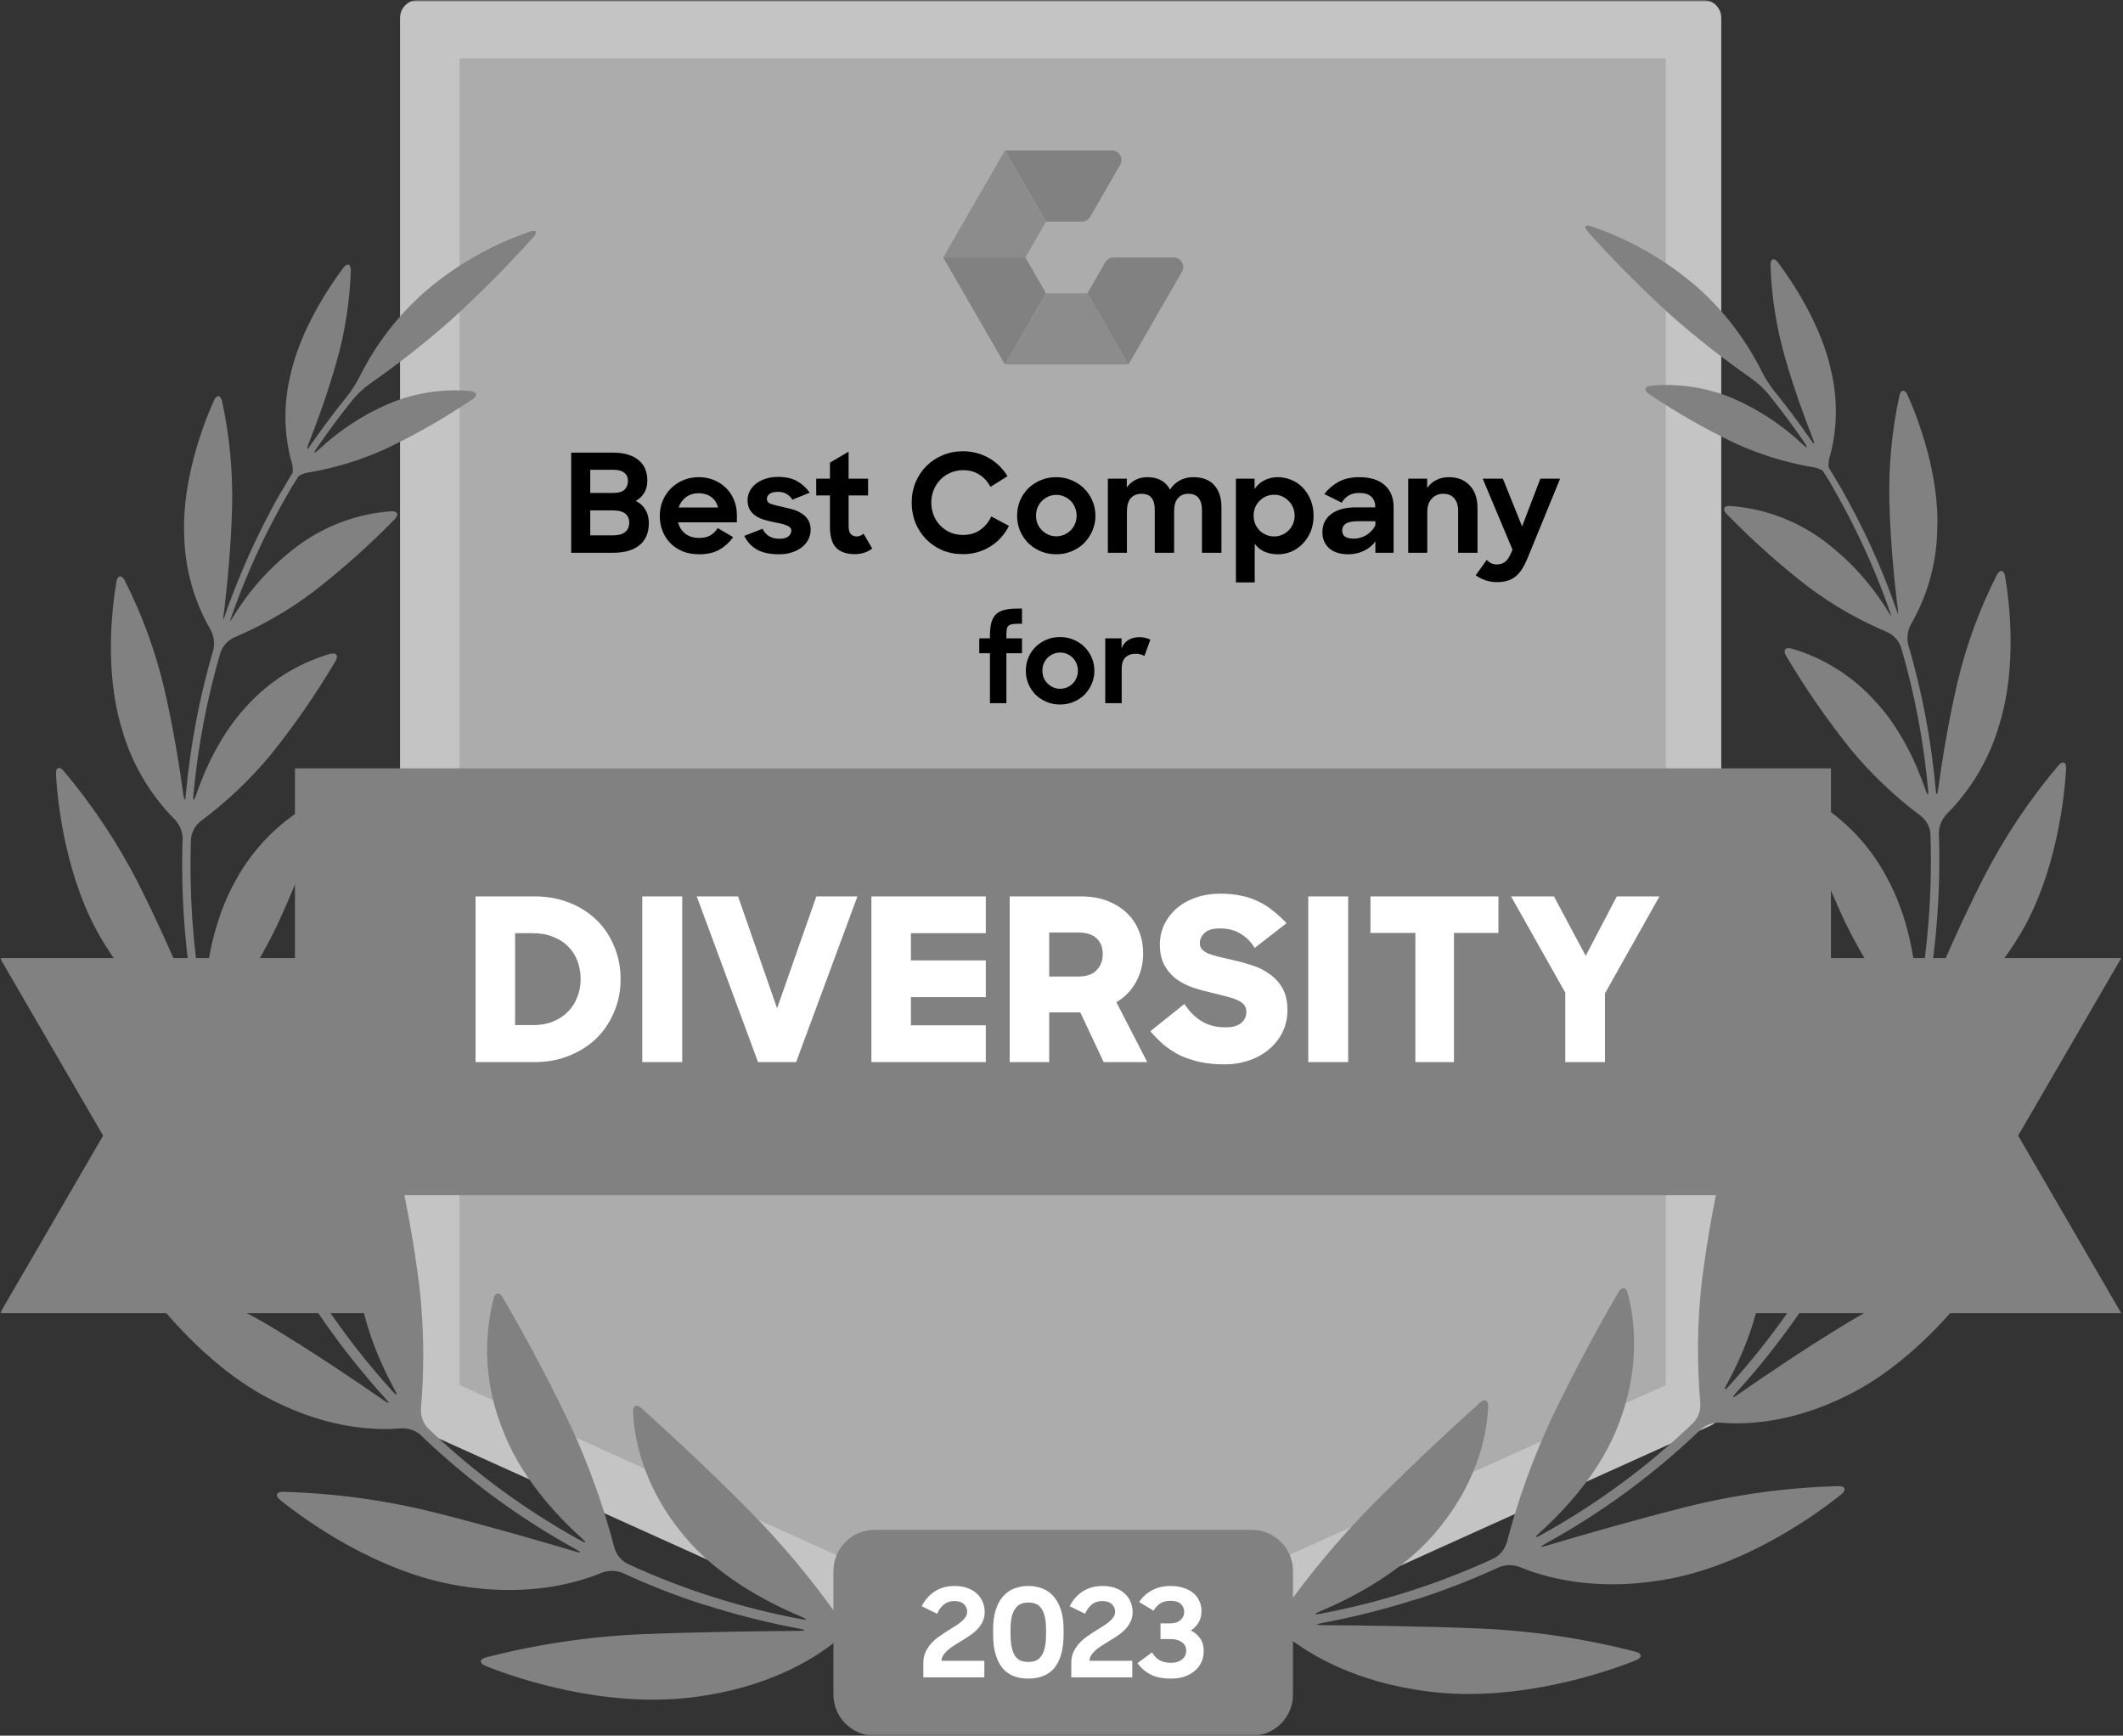 <svg xmlns="http://www.w3.org/2000/svg" width="619" height="506" viewBox="0 0 619 506" fill="none"><rect x="0" y="0" width="619" height="506" fill="#333333" stroke="none"/><g clip-path="url(#clip0_4292_418)"><mask id="mask0_4292_418" style="mask-type:luminance" maskUnits="userSpaceOnUse" x="0" y="0" width="619" height="506"><path d="M0 0H619V506H0V0Z" fill="white"></path></mask><g mask="url(#mask0_4292_418)"><mask id="mask1_4292_418" style="mask-type:luminance" maskUnits="userSpaceOnUse" x="0" y="0" width="619" height="501"><path d="M0 0H619V501H0V0Z" fill="white"></path></mask><g mask="url(#mask1_4292_418)"><path d="M496.623 410.946L309.237 495.487L121.866 410.946V5.194H496.623V410.946Z" fill="#C4C4C4"></path><path fill-rule="evenodd" clip-rule="evenodd" d="M307.105 500.214C307.776 500.512 308.501 500.671 309.236 500.681C309.976 500.673 310.706 500.514 311.382 500.214L498.753 415.612C499.663 415.213 500.44 414.562 500.992 413.735C501.543 412.908 501.845 411.94 501.863 410.946V5.194C501.863 3.816 501.316 2.495 500.342 1.521C499.368 0.547 498.046 2.46456e-05 496.669 2.46456e-05H121.866C121.182 -0.002 120.504 0.131 119.871 0.39C119.238 0.65 118.662 1.032 118.177 1.515C117.692 1.997 117.306 2.57 117.043 3.201C116.779 3.833 116.642 4.51 116.64 5.194V411.008C116.657 412.002 116.96 412.97 117.511 413.797C118.063 414.624 118.84 415.276 119.751 415.674L307.105 500.214ZM309.235 489.795L127.044 407.602V10.389H491.443V407.602L309.235 489.795Z" fill="#C4C4C4"></path><path d="M134 403.794V17H485.708V403.794L309.846 483.124L134 403.794Z" fill="#ACACAC"></path><path d="M244.292 471.225C236.652 460.451 228.176 450.296 218.942 440.852C205.256 427.058 192.239 415.192 186.998 410.464C185.645 409.251 184.525 409.733 184.588 411.537C184.821 417.758 186.656 432.19 199.098 447.306C208.631 459.126 223.172 466.949 233.794 471.381C235.458 472.081 235.349 472.345 233.607 472.019C216.096 468.764 199.059 463.335 182.892 455.86C181.093 454.882 179.751 453.233 179.16 451.272C175.964 439.045 171.686 427.126 166.376 415.658C158.46 398.924 150.031 384.165 146.547 378.178C145.63 376.623 144.401 376.732 143.935 378.489C140.724 391.06 141.59 404.326 146.407 416.374C151.477 430.122 161.835 441.428 169.735 448.535C171.088 449.733 170.917 449.997 169.331 449.126C153.083 440.186 138.082 429.148 124.712 416.296C124.031 415.547 123.505 414.671 123.163 413.719C122.822 412.766 122.672 411.755 122.722 410.744C123.759 398.929 123.618 387.041 122.302 375.254C120.646 361.961 118.237 348.772 115.086 335.752C114.666 333.995 113.531 333.761 112.504 335.301C106.25 345.835 103.353 358.024 104.199 370.246C104.837 383.777 110.42 396.591 115.086 405.192C115.972 406.747 115.708 406.98 114.495 405.643C102.04 391.911 91.35 376.677 82.675 360.293C82.258 359.368 82.029 358.368 82.002 357.354C81.976 356.339 82.152 355.329 82.52 354.383C87.195 343.6 90.729 332.357 93.064 320.838C95.495 307.776 97.136 294.579 97.979 281.32C98.087 279.516 96.999 278.925 95.63 280.091C86.526 288.149 80.111 298.804 77.248 310.62C73.78 323.761 75.133 337.696 76.968 347.26C77.31 349.033 76.968 349.142 76.268 347.494C69.927 333.501 64.989 318.915 61.525 303.948C61.36 302.95 61.398 301.929 61.636 300.946C61.873 299.963 62.306 299.037 62.909 298.225C69.77 289.629 75.664 280.304 80.483 270.418C85.815 259.002 90.412 247.257 94.246 235.255C94.79 233.529 93.873 232.689 92.256 233.498C82.124 238.812 73.827 247.055 68.446 257.152C62.209 268.427 60.125 281.615 59.534 290.822C59.41 292.626 59.099 292.657 58.788 290.822C56.189 275.544 55.147 260.043 55.678 244.555C55.782 243.551 56.085 242.578 56.571 241.694C57.057 240.81 57.716 240.032 58.508 239.407C66.059 233.787 72.914 227.287 78.928 220.045C85.873 211.393 92.193 202.256 97.838 192.705C98.756 191.15 98.056 190.139 96.283 190.605C86.772 193.368 78.234 198.758 71.649 206.157C64.231 214.213 59.674 224.431 57.123 231.911C56.533 233.638 56.221 233.575 56.393 231.771C57.678 217.67 60.328 203.727 64.308 190.139C65.026 188.226 66.467 186.673 68.321 185.815C76.462 182.37 84.15 177.941 91.213 172.627C99.661 166.111 107.638 159.006 115.086 151.367C116.345 150.061 115.894 148.941 114.075 149.05C104.703 149.721 95.686 152.913 87.979 158.288C80.211 163.835 73.606 170.852 68.539 178.941C68.079 179.751 67.559 180.526 66.983 181.258C66.983 181.087 67.093 180.932 67.139 180.776C67.449 179.874 67.761 178.988 68.088 178.086C68.414 177.184 68.725 176.344 69.052 175.458L70.062 172.798L71.105 170.185C71.478 169.299 71.835 168.412 72.209 167.542C72.582 166.671 72.939 165.815 73.313 164.944L74.479 162.316C74.869 161.461 75.273 160.605 75.677 159.75L76.905 157.137L78.181 154.602C78.616 153.747 79.051 152.876 79.503 152.021C79.953 151.165 80.373 150.341 80.825 149.517L82.225 146.951C82.691 146.111 83.157 145.287 83.64 144.462C84.122 143.638 84.604 142.767 85.101 141.927L86.657 139.47L87.077 138.786C88.194 138.12 89.45 137.721 90.747 137.62C98.311 136.265 105.673 133.96 112.66 130.761C121.386 126.602 129.787 121.793 137.792 116.375C139.347 115.365 139.067 114.214 137.263 114.012C129.057 113.255 120.791 114.542 113.204 117.76C105.699 121.011 98.816 125.542 92.862 131.15C91.54 132.379 91.307 132.192 92.318 130.699C95.676 125.775 99.235 120.992 102.986 116.36C104.384 114.717 105.971 113.245 107.714 111.974C115.828 106.327 123.616 100.226 131.042 93.701C139.653 85.913 147.85 77.68 155.599 69.035C156.812 67.682 156.361 66.951 154.65 67.48C143.222 71.364 132.658 77.434 123.546 85.35C115.827 92.219 109.492 100.501 104.884 109.75C103.904 111.691 102.743 113.534 101.415 115.256C97.607 119.966 93.976 124.817 90.529 129.797C89.519 131.352 89.269 131.165 89.923 129.486C92.364 123.265 95.599 114.463 98.181 105.302C100.628 96.654 102.007 87.738 102.286 78.755C102.286 76.935 101.229 76.578 100.14 78.025C96.143 83.327 87.465 96.173 84.588 109.735C82.704 117.694 82.774 125.991 84.79 133.918C85.249 135.144 85.439 136.453 85.35 137.759L84.915 138.49C84.417 139.299 83.935 140.046 83.453 140.917C82.971 141.787 82.443 142.643 81.898 143.529C81.353 144.416 80.949 145.162 80.498 145.971L79.068 148.615L77.761 151.134C77.294 152.021 76.859 152.907 76.408 153.809C75.957 154.711 75.568 155.473 75.164 156.297C74.759 157.122 74.308 158.102 73.888 158.988C73.468 159.874 73.095 160.683 72.707 161.523C72.317 162.363 71.96 163.296 71.54 164.229C71.16 165.074 70.792 165.924 70.436 166.78C70.078 167.635 69.689 168.599 69.316 169.517C68.943 170.434 68.616 171.227 68.29 172.083C67.963 172.938 67.574 173.918 67.232 174.835C66.89 175.753 66.595 176.562 66.284 177.417L65.319 180.201C65.319 180.372 65.21 180.559 65.149 180.73C65.102 179.812 65.175 178.892 65.366 177.993C66.268 170.45 67.372 159.33 67.668 147.993C67.933 137.545 66.946 127.102 64.728 116.889C64.324 115.131 63.173 115.022 62.411 116.671C59.425 123.281 52.971 139.999 53.717 156.204C53.927 165.804 56.553 175.196 61.353 183.513C62.35 185.307 62.655 187.404 62.209 189.408C58.149 203.232 55.456 217.421 54.169 231.771C54.013 233.575 53.718 233.575 53.469 231.771C52.38 223.778 50.56 212.145 47.823 200.496C45.242 189.614 41.374 179.079 36.3 169.112C35.46 167.557 34.294 167.697 33.968 169.486C32.677 176.873 30.406 195.784 35.523 212.456C38.33 222.439 43.64 231.539 50.95 238.894C52.367 240.372 53.187 242.322 53.252 244.368C52.721 260.156 53.81 275.956 56.502 291.522C56.813 293.311 56.502 293.388 55.834 291.724C52.288 283.093 46.72 270.185 40.282 257.432C34.29 245.724 26.985 234.736 18.509 224.68C17.327 223.311 16.223 223.762 16.316 225.566C16.751 233.933 19.177 256.67 29.986 274.415C38.882 289.252 49.426 296.53 55.383 299.749C57.141 300.794 58.444 302.458 59.037 304.415C62.557 319.704 67.606 334.6 74.107 348.878C74.854 350.526 74.605 350.682 73.501 349.236C67.544 341.46 58.493 329.858 48.618 318.676C39.336 308.205 28.902 298.814 17.514 290.682C15.958 289.656 15.056 290.356 15.585 292.098C18.058 300.496 26.44 323.481 42.428 339.033C55.6 351.988 68.446 356.483 75.367 358.069C77.312 358.615 78.978 359.876 80.032 361.599C88.868 378.29 99.762 393.808 112.458 407.789C113.671 409.126 113.485 409.344 111.992 408.318C103.843 402.641 91.774 394.476 79.239 386.903C67.307 379.771 54.596 374.03 41.355 369.795C39.628 369.267 38.913 370.246 39.939 371.739C44.839 378.94 59.737 398.395 79.659 408.333C96.207 416.7 109.892 417.027 116.984 416.405C119.029 416.301 121.036 416.979 122.598 418.302C136.194 431.393 151.464 442.626 168.01 451.708C169.565 452.579 169.565 452.843 167.761 452.314C157.373 449.204 141.929 444.74 126.424 440.852C112.012 437.284 97.255 435.292 82.412 434.912C80.592 434.912 80.172 436.031 81.588 437.182C88.633 442.952 110.001 458.488 134.013 462.314C154.044 465.642 168.383 461.428 175.444 458.504C177.369 457.781 179.491 457.781 181.416 458.504C188.321 461.695 195.392 464.514 202.598 466.949C204.309 467.524 205.708 467.96 205.708 467.928C205.708 467.897 207.123 468.348 208.819 468.877C216.832 471.309 224.972 473.298 233.204 474.833C234.977 475.176 234.962 475.424 233.204 475.44C221.462 475.533 203.997 475.736 187.124 476.42C171.739 477.089 156.467 479.367 141.556 483.216C139.814 483.714 139.737 484.896 141.416 485.595C150.048 489.126 176.097 498.037 201.851 494.818C223.375 492.19 236.766 483.931 243.033 479.001C244.712 477.794 246.753 477.196 248.818 477.306C250.031 477.462 251.244 477.586 252.458 477.711C254.262 477.897 255.723 477.353 255.723 476.544C255.723 475.736 254.262 474.896 252.473 474.694L249.363 474.32C247.351 473.945 245.545 472.844 244.292 471.225ZM374.18 469.67C381.827 458.897 390.308 448.741 399.546 439.297C413.231 425.503 426.248 413.636 431.505 408.909C432.842 407.696 433.962 408.178 433.9 409.982C433.667 416.202 431.847 430.635 419.374 445.751C409.857 457.571 395.315 465.393 384.709 469.826C383.029 470.526 383.154 470.79 384.88 470.463C402.392 467.208 419.428 461.78 435.595 454.305C437.395 453.327 438.736 451.678 439.328 449.717C442.523 437.49 446.801 425.571 452.111 414.103C460.027 397.369 468.456 382.61 471.94 376.623C472.858 375.067 474.086 375.176 474.553 376.934C476.217 382.952 478.799 397.151 472.08 414.818C467.01 428.566 456.653 439.873 448.752 446.98C447.399 448.177 447.57 448.442 449.156 447.571C465.402 438.627 480.403 427.589 493.775 414.741C494.456 413.992 494.983 413.116 495.324 412.164C495.666 411.211 495.816 410.2 495.766 409.189C494.729 397.374 494.869 385.486 496.186 373.699C497.858 360.438 500.272 347.281 503.417 334.29C503.837 332.533 505.05 332.299 505.999 333.839C512.255 344.372 515.147 356.563 514.288 368.784C513.651 382.315 508.067 395.13 503.402 403.73C502.531 405.285 502.78 405.518 503.993 404.181C516.448 390.45 527.137 375.215 535.812 358.831C536.229 357.906 536.458 356.906 536.485 355.892C536.512 354.877 536.336 353.867 535.968 352.921C531.3 342.135 527.766 330.893 525.423 319.376C522.978 306.315 521.321 293.118 520.462 279.858C520.354 278.054 521.442 277.463 522.826 278.63C531.913 286.664 538.327 297.283 541.209 309.065C544.692 322.206 543.339 336.141 541.504 345.705C541.162 347.478 541.504 347.587 542.204 345.939C548.55 331.947 553.494 317.36 556.963 302.393C557.121 301.394 557.079 300.373 556.839 299.391C556.598 298.408 556.165 297.483 555.563 296.67C548.702 288.074 542.809 278.749 537.989 268.863C532.664 257.444 528.067 245.7 524.226 233.7C523.682 231.974 524.599 231.134 526.217 231.942C536.349 237.257 544.646 245.5 550.027 255.597C556.341 266.919 558.425 280.107 559.016 289.267C559.125 291.071 559.436 291.102 559.747 289.267C562.346 273.989 563.388 258.488 562.857 243C562.754 241.996 562.45 241.023 561.964 240.139C561.478 239.255 560.819 238.477 560.027 237.852C552.492 232.229 545.653 225.729 539.654 218.49C532.714 209.834 526.394 200.698 520.742 191.15C519.825 189.594 520.525 188.583 522.298 189.05C531.802 191.818 540.334 197.208 546.916 204.602C554.35 212.658 558.891 222.876 561.442 230.356C562.033 232.082 562.344 232.02 562.173 230.216C560.888 216.115 558.237 202.172 554.257 188.583C553.539 186.671 552.098 185.118 550.244 184.26C542.055 180.826 534.319 176.396 527.212 171.072C518.79 164.554 510.839 157.45 503.417 149.812C502.142 148.506 502.593 147.386 504.413 147.495C513.786 148.165 522.802 151.357 530.509 156.733C538.277 162.28 544.882 169.297 549.949 177.386C550.416 178.191 550.936 178.966 551.504 179.703C551.504 179.532 551.395 179.377 551.349 179.221C551.038 178.319 550.727 177.433 550.4 176.531C550.073 175.629 549.762 174.789 549.436 173.902C549.109 173.016 548.767 172.129 548.425 171.243L547.383 168.63C547.025 167.744 546.652 166.857 546.294 165.986L545.174 163.389L544.008 160.761C543.619 159.906 543.215 159.05 542.811 158.195C542.406 157.339 542.002 156.453 541.566 155.582C541.131 154.711 540.742 153.902 540.307 153.047L539 150.465C538.565 149.626 538.114 148.786 537.663 147.962L536.263 145.396L534.864 142.907L533.433 140.372L531.878 137.915L531.458 137.231C530.339 136.568 529.084 136.169 527.787 136.064C520.224 134.709 512.861 132.405 505.875 129.206C497.151 125.043 488.75 120.235 480.743 114.82C479.187 113.809 479.467 112.659 481.271 112.456C489.513 111.681 497.819 112.969 505.439 116.204C512.9 119.468 519.741 123.998 525.657 129.595C526.979 130.823 527.212 130.637 526.201 129.144C522.843 124.22 519.284 119.436 515.532 114.805C514.125 113.159 512.528 111.687 510.773 110.419C502.659 104.772 494.871 98.671 487.445 92.146C478.839 84.354 470.642 76.121 462.889 67.48C461.676 66.127 462.127 65.396 463.853 65.925C475.28 69.811 485.844 75.88 494.957 83.795C502.674 90.666 509.008 98.948 513.619 108.195C514.599 110.136 515.761 111.979 517.088 113.701C520.902 118.406 524.534 123.257 527.974 128.242C528.985 129.797 529.234 129.61 528.581 127.931C526.139 121.71 522.904 112.907 520.322 103.747C517.875 95.099 516.496 86.183 516.217 77.2C516.217 75.38 517.274 75.023 518.363 76.47C522.36 81.772 531.053 94.618 533.915 108.18C535.794 116.139 535.73 124.434 533.728 132.363C533.26 133.586 533.063 134.897 533.153 136.204L533.588 136.935L535.05 139.361C535.563 140.217 536.061 141.088 536.605 141.974L537.989 144.416C538.472 145.302 538.954 146.173 539.42 147.06C539.887 147.946 540.307 148.708 540.742 149.532C541.178 150.357 541.644 151.305 542.095 152.207C542.546 153.109 542.935 153.871 543.339 154.696L544.63 157.386L545.797 159.921C546.201 160.823 546.605 161.725 546.994 162.627C547.383 163.529 547.741 164.322 548.098 165.178L549.218 167.915C549.571 168.765 549.913 169.62 550.244 170.481C550.94 172.249 551.609 174.027 552.251 175.815L553.23 178.599L553.417 179.128C553.438 178.21 553.36 177.292 553.184 176.391C552.282 168.848 551.178 157.728 550.882 146.391C550.617 135.943 551.604 125.501 553.821 115.287C554.226 113.53 555.377 113.421 556.139 115.069C559.125 121.679 565.579 138.397 564.832 154.602C564.629 164.206 562.008 173.604 557.212 181.927C556.215 183.721 555.91 185.818 556.356 187.821C560.409 201.647 563.102 215.836 564.397 230.185C564.552 231.989 564.848 231.989 565.097 230.185C566.185 222.191 568.02 210.558 570.742 198.91C573.323 188.028 577.192 177.492 582.266 167.526C583.121 165.971 584.288 166.111 584.599 167.899C585.89 175.286 588.16 194.198 583.044 210.869C580.238 220.852 574.927 229.953 567.616 237.308C566.199 238.786 565.379 240.736 565.314 242.782C565.845 258.57 564.756 274.37 562.064 289.936C561.753 291.724 562.064 291.802 562.733 290.138C566.279 281.507 571.846 268.598 578.362 255.846C584.379 244.134 591.71 233.146 600.213 223.093C601.395 221.725 602.499 222.176 602.406 223.98C601.97 232.347 599.544 255.084 588.736 272.829C579.84 287.665 569.311 294.944 563.339 298.163C561.582 299.208 560.279 300.872 559.685 302.828C556.164 318.117 551.116 333.013 544.615 347.292C543.868 348.94 544.117 349.096 545.221 347.649C551.178 339.873 560.229 328.272 570.104 317.09C579.387 306.619 589.82 297.228 601.208 289.096C602.764 288.07 603.666 288.769 603.137 290.511C600.586 298.847 592.157 321.88 576.216 337.369C563.044 350.324 550.198 354.819 543.277 356.405C541.304 356.934 539.607 358.197 538.534 359.935C529.703 376.629 518.809 392.148 506.108 406.125C504.895 407.462 505.081 407.68 506.574 406.654C514.724 400.977 526.792 392.812 539.327 385.238C551.26 378.106 563.971 372.366 577.212 368.131C578.953 367.603 579.653 368.582 578.642 370.075C573.728 377.276 558.845 396.731 538.907 406.669C522.36 415.036 508.674 415.363 501.582 414.741C499.539 414.643 497.533 415.321 495.968 416.638C482.369 429.726 467.099 440.958 450.556 450.044C449.001 450.915 449.079 451.179 450.805 450.65C461.194 447.54 476.637 443.076 492.142 439.188C506.56 435.619 521.322 433.627 536.17 433.247C537.974 433.247 538.394 434.367 536.994 435.518C529.934 441.288 508.565 456.824 484.553 460.65C464.522 463.978 450.198 459.764 443.122 456.84C441.203 456.116 439.085 456.116 437.166 456.84C430.256 460.031 423.18 462.85 415.968 465.285C414.258 465.86 412.858 466.296 412.858 466.264C412.858 466.233 411.443 466.684 409.748 467.213C401.74 469.643 393.604 471.632 385.378 473.169C383.589 473.512 383.605 473.76 385.378 473.776C397.119 473.869 414.584 474.072 431.458 474.756C446.843 475.424 462.116 477.702 477.026 481.552C478.767 482.05 478.845 483.232 477.166 483.931C468.534 487.462 442.485 496.373 416.746 493.154C395.207 490.526 381.816 482.267 375.549 477.337C373.87 476.13 371.828 475.532 369.763 475.642C368.55 475.798 367.337 475.922 366.124 476.047C364.32 476.233 362.858 475.689 362.858 474.88C362.858 474.071 364.32 473.232 366.124 473.029L369.235 472.656C371.189 472.287 372.944 471.227 374.18 469.67Z" fill="#818181"></path><path d="M293.013 43.867L304.991 64.627H315.437C316.434 64.627 317.355 64.094 317.854 63.231L326.615 48.053C327.689 46.193 326.347 43.867 324.198 43.867H293.013Z" fill="url(#paint0_linear_4292_418)"></path><path d="M293.012 43.867L304.991 64.626L298.968 75.058H275L293.012 43.867Z" fill="url(#paint1_linear_4292_418)"></path><path d="M275 75.059H298.968L304.991 85.497L293.012 106.256L275 75.059Z" fill="url(#paint2_linear_4292_418)"></path><path d="M304.991 85.497H317.048L329.032 106.256H293.013L304.991 85.497Z" fill="url(#paint3_linear_4292_418)"></path><path d="M317.047 85.497L322.265 76.455C322.51 76.03 322.862 75.678 323.286 75.433C323.711 75.188 324.192 75.059 324.682 75.059H342.205C344.353 75.059 345.696 77.384 344.622 79.245L329.031 106.256L317.047 85.497Z" fill="url(#paint4_linear_4292_418)"></path><path d="M79.05 279.314H0L30.062 331.071L0 382.828H112.083V279.314H79.05Z" fill="url(#paint5_linear_4292_418)"></path><path d="M618.488 279.314H506.404V382.828H618.488L588.426 331.071L618.488 279.314Z" fill="url(#paint6_linear_4292_418)"></path><path d="M533.85 348.416V224H85.999V348.416H533.85Z" fill="url(#paint7_linear_4292_418)"></path><path d="M138.667 261.325H155.805C159.555 261.325 162.974 261.942 166.062 263.178C169.15 264.413 171.796 266.111 174.002 268.273C176.208 270.434 177.906 272.993 179.097 275.948C180.332 278.86 180.95 282.036 180.95 285.477C180.95 288.918 180.31 292.116 179.031 295.071C177.796 298.027 176.075 300.585 173.87 302.747C171.664 304.864 169.017 306.541 165.929 307.776C162.886 309.011 159.577 309.629 156.004 309.629H138.667V261.325ZM150.181 272.044V298.843H155.475C157.592 298.843 159.489 298.512 161.165 297.85C162.886 297.145 164.341 296.196 165.532 295.005C166.756 293.788 167.704 292.321 168.311 290.704C168.973 289.072 169.304 287.329 169.304 285.477C169.304 283.58 168.995 281.815 168.378 280.183C167.76 278.551 166.856 277.139 165.665 275.948C164.474 274.713 162.996 273.765 161.231 273.103C159.511 272.397 157.526 272.044 155.276 272.044H150.181ZM187.265 261.325H198.911V309.629H187.265V261.325ZM203.15 261.325H215.193L226.574 293.946L238.022 261.325H249.998L232.133 309.629H221.016L203.15 261.325ZM254.077 261.325H287.426V272.044H265.59V279.985H287.426V290.704H265.59V298.909H287.426V309.629H254.077V261.325ZM294.399 261.325H315.176C318.088 261.325 320.668 261.766 322.918 262.648C325.168 263.53 327.065 264.722 328.609 266.221C330.147 267.712 331.343 269.518 332.116 271.515C332.91 273.5 333.307 275.64 333.307 277.933C333.307 281.021 332.601 283.822 331.189 286.337C329.822 288.807 327.925 290.748 325.499 292.16L334.498 309.629H321.793L314.978 295.138H305.912V309.629H294.399V261.325ZM305.912 271.846V284.683H314.316C316.786 284.683 318.595 284.065 319.742 282.83C320.933 281.551 321.528 280.007 321.528 278.198C321.528 276.213 320.933 274.669 319.742 273.566C318.551 272.419 316.742 271.846 314.316 271.846H305.912ZM356.978 310.29C354.287 310.29 351.861 310.048 349.699 309.562C347.582 309.077 345.641 308.416 343.876 307.577C342.197 306.722 340.621 305.679 339.178 304.467C337.823 303.288 336.561 302.006 335.406 300.63L345.332 292.689C346.744 294.851 348.42 296.527 350.361 297.718C352.302 298.909 354.64 299.505 357.375 299.505C359.36 299.505 360.86 299.086 361.874 298.247C362.889 297.409 363.396 296.329 363.396 295.005C363.396 294.211 363.198 293.549 362.801 293.02C362.404 292.491 361.786 292.028 360.948 291.631C360.11 291.233 359.073 290.881 357.838 290.572C356.37 290.16 354.892 289.785 353.405 289.447C351.598 289.039 349.81 288.553 348.045 287.991C346.236 287.374 344.604 286.558 343.148 285.543C341.693 284.484 340.502 283.139 339.575 281.507C338.649 279.874 338.186 277.823 338.186 275.353C338.186 273.235 338.627 271.272 339.509 269.464C340.384 267.664 341.623 266.064 343.148 264.766C344.692 263.442 346.545 262.406 348.707 261.656C350.868 260.906 353.25 260.531 355.853 260.531C358.059 260.531 360.066 260.729 361.874 261.126C363.683 261.479 365.337 262.031 366.837 262.781C368.385 263.489 369.832 264.401 371.138 265.493C372.557 266.598 373.884 267.816 375.108 269.133L365.845 276.345C364.698 274.537 363.308 273.147 361.676 272.177C360.044 271.162 358.014 270.655 355.588 270.655C353.603 270.655 352.147 271.096 351.221 271.978C350.295 272.86 349.831 273.853 349.831 274.956C349.831 275.706 350.052 276.323 350.493 276.809C350.978 277.294 351.64 277.713 352.478 278.066C353.361 278.375 354.397 278.683 355.588 278.992C356.938 279.284 358.283 279.592 359.625 279.918C361.433 280.315 363.264 280.823 365.117 281.44C366.922 281.991 368.623 282.841 370.146 283.955C371.69 285.014 372.947 286.381 373.917 288.057C374.888 289.734 375.373 291.873 375.373 294.476C375.373 296.77 374.91 298.887 373.983 300.828C373.056 302.727 371.75 304.416 370.146 305.791C368.513 307.202 366.572 308.305 364.323 309.099C362.073 309.893 359.625 310.29 356.978 310.29ZM381.445 261.325H393.091V309.629H381.445V261.325ZM412.681 271.978H399.58V261.325H436.899V271.978H423.93V309.629H412.681V271.978ZM456.385 289.381L440.571 261.325H453.077L462.341 278.661L471.406 261.325H483.846L467.965 289.579V309.629H456.385V289.381Z" fill="white"></path></g><path d="M166.54 131.95H178.62C181.873 131.95 184.366 132.657 186.1 134.07C187.86 135.457 188.74 137.47 188.74 140.11C188.74 141.47 188.446 142.644 187.86 143.63C187.3 144.617 186.473 145.417 185.38 146.03C186.606 146.644 187.54 147.497 188.18 148.59C188.846 149.684 189.18 150.99 189.18 152.51C189.18 153.95 188.94 155.217 188.46 156.31C187.994 157.358 187.28 158.278 186.38 158.99C185.473 159.71 184.366 160.257 183.06 160.63C181.78 160.977 180.326 161.15 178.7 161.15H166.54V131.95ZM172.1 148.79V156.07H178.78C180.326 156.07 181.486 155.75 182.26 155.11C183.06 154.444 183.46 153.537 183.46 152.39C183.46 151.244 183.086 150.364 182.34 149.75C181.593 149.11 180.326 148.79 178.54 148.79H172.1ZM172.1 136.95V143.71H178.82C180.34 143.71 181.433 143.39 182.1 142.75C182.766 142.084 183.1 141.244 183.1 140.23C183.1 139.217 182.74 138.417 182.02 137.83C181.326 137.244 180.233 136.95 178.74 136.95H172.1ZM203.814 161.59C202.08 161.59 200.507 161.31 199.094 160.75C197.68 160.164 196.467 159.364 195.454 158.35C194.462 157.329 193.686 156.118 193.174 154.79C192.64 153.43 192.374 151.964 192.374 150.39C192.374 148.817 192.654 147.35 193.214 145.99C193.772 144.645 194.588 143.422 195.614 142.39C196.647 141.364 197.87 140.548 199.214 139.99C200.6 139.404 202.094 139.11 203.694 139.11C205.32 139.11 206.814 139.39 208.174 139.95C209.534 140.51 210.707 141.284 211.694 142.27C212.68 143.23 213.454 144.39 214.014 145.75C214.574 147.11 214.854 148.59 214.854 150.19V152.27H197.694C198.067 153.684 198.787 154.804 199.854 155.63C200.947 156.43 202.294 156.83 203.894 156.83C205.174 156.83 206.254 156.577 207.134 156.07C208.003 155.547 208.731 154.819 209.254 153.95L213.774 156.59C212.718 158.076 211.353 159.318 209.774 160.23C208.2 161.137 206.214 161.59 203.814 161.59ZM203.694 143.79C202.28 143.79 201.067 144.164 200.054 144.91C199.04 145.657 198.307 146.67 197.854 147.95H209.374C209 146.59 208.32 145.564 207.334 144.87C206.347 144.15 205.134 143.79 203.694 143.79ZM227.083 161.59C224.497 161.59 222.377 161.137 220.723 160.23C219.097 159.297 217.857 157.964 217.003 156.23L222.323 154.15C223.283 156.097 224.937 157.07 227.283 157.07C228.403 157.07 229.257 156.844 229.843 156.39C230.43 155.91 230.723 155.35 230.723 154.71C230.723 154.31 230.59 153.99 230.323 153.75C230.057 153.484 229.683 153.27 229.203 153.11C228.685 152.904 228.149 152.743 227.603 152.63C226.951 152.489 226.298 152.356 225.643 152.23C224.715 152.038 223.794 151.811 222.883 151.55C222.007 151.297 221.172 150.92 220.403 150.43C219.695 149.962 219.095 149.348 218.643 148.63C218.19 147.884 217.963 146.937 217.963 145.79C217.963 144.884 218.177 144.017 218.603 143.19C219.042 142.35 219.656 141.613 220.403 141.03C221.177 140.417 222.097 139.937 223.163 139.59C224.257 139.217 225.47 139.03 226.803 139.03C229.097 139.03 230.963 139.444 232.403 140.27C233.843 141.07 235.07 142.19 236.083 143.63L231.043 145.67C230.617 144.976 230.026 144.399 229.323 143.99C228.657 143.59 227.817 143.39 226.803 143.39C225.71 143.39 224.897 143.59 224.363 143.99C223.857 144.364 223.603 144.857 223.603 145.47C223.603 146.164 224.03 146.657 224.883 146.95C225.737 147.217 226.95 147.524 228.523 147.87C229.43 148.057 230.337 148.284 231.243 148.55C232.14 148.8 232.99 149.191 233.763 149.71C234.537 150.19 235.163 150.817 235.643 151.59C236.123 152.364 236.363 153.324 236.363 154.47C236.363 155.324 236.177 156.177 235.803 157.03C235.43 157.857 234.857 158.617 234.083 159.31C233.31 159.977 232.337 160.524 231.163 160.95C230.017 161.377 228.657 161.59 227.083 161.59ZM237.986 139.55H241.986V134.87L247.426 131.67V139.55H253.106V144.43H247.426V153.31C247.426 154.457 247.64 155.257 248.066 155.71C248.52 156.164 249.093 156.39 249.786 156.39C250.506 156.39 251.173 156.124 251.786 155.59L254.306 159.91C253.595 160.453 252.797 160.872 251.946 161.15C251.093 161.417 250.16 161.55 249.146 161.55C246.88 161.55 245.12 160.95 243.866 159.75C242.613 158.524 241.986 156.444 241.986 153.51V144.43H237.986V139.55ZM280.78 161.55C278.566 161.55 276.54 161.164 274.7 160.39C272.886 159.59 271.313 158.51 269.98 157.15C268.661 155.772 267.616 154.157 266.9 152.39C266.18 150.577 265.82 148.63 265.82 146.55C265.82 144.417 266.193 142.444 266.94 140.63C267.713 138.79 268.766 137.204 270.1 135.87C271.46 134.51 273.079 133.435 274.86 132.71C276.673 131.937 278.646 131.55 280.78 131.55C282.166 131.55 283.5 131.724 284.78 132.07C286.086 132.417 287.286 132.91 288.38 133.55C289.5 134.19 290.513 134.964 291.42 135.87C292.324 136.747 293.104 137.743 293.74 138.83L288.78 141.95C288.006 140.43 286.94 139.244 285.58 138.39C284.246 137.51 282.66 137.07 280.82 137.07C279.486 137.07 278.246 137.324 277.1 137.83C276.003 138.294 275.01 138.974 274.18 139.83C273.338 140.708 272.672 141.74 272.22 142.87C271.762 144.042 271.531 145.291 271.54 146.55C271.54 147.83 271.766 149.044 272.22 150.19C272.654 151.307 273.307 152.327 274.14 153.19C274.975 154.05 275.966 154.742 277.06 155.23C278.18 155.71 279.406 155.95 280.74 155.95C282.74 155.95 284.433 155.457 285.82 154.47C287.219 153.474 288.324 152.12 289.02 150.55L294.18 153.31C293.573 154.526 292.806 155.656 291.9 156.67C291.001 157.677 289.964 158.552 288.82 159.27C287.7 159.99 286.46 160.55 285.1 160.95C283.74 161.35 282.3 161.55 280.78 161.55ZM307.953 161.59C306.327 161.59 304.82 161.297 303.433 160.71C302.08 160.146 300.845 159.331 299.793 158.31C298.779 157.268 297.965 156.047 297.393 154.71C296.833 153.35 296.553 151.897 296.553 150.35C296.553 148.804 296.833 147.35 297.393 145.99C297.952 144.646 298.767 143.423 299.793 142.39C300.845 141.369 302.08 140.555 303.433 139.99C304.82 139.404 306.327 139.11 307.953 139.11C309.553 139.11 311.047 139.404 312.433 139.99C313.847 140.577 315.06 141.377 316.073 142.39C317.12 143.414 317.95 144.638 318.513 145.99C319.1 147.35 319.393 148.804 319.393 150.35C319.393 151.897 319.1 153.35 318.513 154.71C317.942 156.048 317.128 157.268 316.113 158.31C315.1 159.324 313.887 160.124 312.473 160.71C311.087 161.297 309.58 161.59 307.953 161.59ZM307.993 156.35C308.82 156.35 309.593 156.19 310.313 155.87C311.014 155.563 311.651 155.129 312.193 154.59C312.729 154.053 313.151 153.414 313.433 152.71C313.753 151.964 313.913 151.164 313.913 150.31C313.913 149.484 313.753 148.697 313.433 147.95C313.158 147.231 312.735 146.577 312.193 146.03C311.651 145.491 311.013 145.057 310.313 144.75C309.582 144.428 308.792 144.264 307.993 144.27C307.167 144.27 306.393 144.43 305.673 144.75C304.953 145.07 304.327 145.497 303.793 146.03C303.248 146.582 302.813 147.234 302.513 147.95C302.219 148.702 302.07 149.502 302.073 150.31C302.073 151.164 302.22 151.964 302.513 152.71C302.833 153.43 303.26 154.057 303.793 154.59C304.327 155.124 304.953 155.55 305.673 155.87C306.393 156.19 307.167 156.35 307.993 156.35ZM323.015 139.55H328.535V142.11C329.189 141.187 330.053 140.433 331.055 139.91C332.068 139.377 333.228 139.11 334.535 139.11C336.161 139.11 337.521 139.43 338.615 140.07C339.708 140.684 340.548 141.577 341.135 142.75C341.828 141.63 342.748 140.75 343.895 140.11C345.068 139.444 346.401 139.11 347.895 139.11C350.641 139.11 352.695 139.897 354.055 141.47C355.441 143.017 356.135 145.15 356.135 147.87V161.15H350.455V148.67C350.455 147.204 350.135 146.057 349.495 145.23C348.881 144.377 347.868 143.95 346.455 143.95C345.201 143.95 344.201 144.377 343.455 145.23C342.708 146.057 342.335 147.324 342.335 149.03V161.15H336.695V148.51C336.695 147.07 336.388 145.95 335.775 145.15C335.161 144.35 334.175 143.95 332.815 143.95C331.508 143.95 330.468 144.377 329.695 145.23C328.948 146.084 328.575 147.39 328.575 149.15V161.15H323.015V139.55ZM372.638 161.59C371.172 161.59 369.852 161.337 368.678 160.83C367.505 160.297 366.558 159.524 365.838 158.51V169.79H360.358V139.55H365.798V142.55C366.518 141.484 367.494 140.618 368.638 140.03C369.812 139.417 371.132 139.11 372.598 139.11C373.958 139.11 375.265 139.377 376.518 139.91C377.77 140.415 378.901 141.179 379.838 142.15C380.798 143.137 381.558 144.324 382.118 145.71C382.705 147.097 382.998 148.644 382.998 150.35C382.998 152.084 382.705 153.644 382.118 155.03C381.532 156.39 380.758 157.564 379.798 158.55C378.856 159.525 377.727 160.3 376.478 160.83C375.261 161.335 373.956 161.593 372.638 161.59ZM371.518 156.39C372.345 156.39 373.118 156.23 373.838 155.91C374.539 155.603 375.176 155.169 375.718 154.63C376.278 154.07 376.705 153.43 376.998 152.71C377.318 151.964 377.478 151.164 377.478 150.31C377.478 149.457 377.318 148.67 376.998 147.95C376.718 147.223 376.281 146.568 375.718 146.03C375.185 145.47 374.558 145.03 373.838 144.71C373.107 144.388 372.317 144.224 371.518 144.23C370.694 144.224 369.877 144.387 369.118 144.71C368.398 145.03 367.772 145.47 367.238 146.03C366.693 146.582 366.258 147.234 365.958 147.95C365.664 148.702 365.515 149.502 365.518 150.31C365.518 151.164 365.665 151.964 365.958 152.71C366.278 153.43 366.705 154.07 367.238 154.63C367.772 155.164 368.398 155.59 369.118 155.91C369.877 156.232 370.694 156.396 371.518 156.39ZM393.095 161.59C390.722 161.59 388.868 161.004 387.535 159.83C386.228 158.63 385.575 157.07 385.575 155.15C385.575 152.884 386.442 151.11 388.175 149.83C389.908 148.55 392.282 147.91 395.295 147.91H400.975V147.63C400.975 146.457 400.588 145.51 399.815 144.79C399.042 144.07 397.868 143.71 396.295 143.71C395.068 143.71 394.042 143.964 393.215 144.47C392.388 144.95 391.722 145.644 391.215 146.55L386.135 144.03C387.234 142.584 388.624 141.385 390.215 140.51C391.868 139.577 393.908 139.11 396.335 139.11C399.535 139.11 402.002 139.884 403.735 141.43C405.468 142.977 406.335 145.124 406.335 147.87V161.15H401.015V157.83C400.242 158.95 399.148 159.857 397.735 160.55C396.348 161.244 394.802 161.59 393.095 161.59ZM394.695 157.03C395.362 157.03 396.015 156.937 396.655 156.75C397.289 156.566 397.894 156.297 398.455 155.95C399.006 155.611 399.505 155.193 399.935 154.71C400.381 154.24 400.746 153.699 401.015 153.11V151.95H395.935C394.282 151.95 393.095 152.19 392.375 152.67C391.682 153.15 391.335 153.817 391.335 154.67C391.335 156.244 392.455 157.03 394.695 157.03ZM410.593 139.55H416.113V142.27C416.793 141.295 417.699 140.499 418.753 139.95C419.846 139.39 421.073 139.11 422.433 139.11C424.993 139.11 427.019 139.91 428.513 141.51C430.033 143.084 430.793 145.284 430.793 148.11V161.15H425.153V148.95C425.153 147.404 424.779 146.19 424.033 145.31C423.313 144.404 422.219 143.95 420.753 143.95C419.446 143.95 418.353 144.417 417.473 145.35C416.593 146.257 416.153 147.55 416.153 149.23V161.15H410.593V139.55Z" fill="black"></path><path d="M436.435 169.71C435.288 169.71 434.168 169.524 433.075 169.15C432.008 168.777 431.075 168.297 430.275 167.71L433.475 163.23C433.848 163.63 434.275 163.95 434.755 164.19C435.235 164.43 435.782 164.55 436.395 164.55C437.382 164.55 438.195 164.297 438.835 163.79C439.502 163.284 440.102 162.39 440.635 161.11L440.995 160.23L432.315 139.55H438.195L443.795 153.47L449.115 139.55H454.875L445.555 162.31C444.995 163.697 444.422 164.857 443.835 165.79C443.248 166.75 442.595 167.51 441.875 168.07C441.155 168.657 440.355 169.07 439.475 169.31C438.595 169.577 437.582 169.71 436.435 169.71ZM285.522 186.1H288.637V185.435C288.637 183.895 288.766 182.612 289.022 181.585C289.302 180.558 289.746 179.742 290.352 179.135C290.982 178.505 291.811 178.062 292.837 177.805C293.887 177.548 295.182 177.42 296.722 177.42H297.982V181.83H297.177C296.337 181.83 295.672 181.877 295.182 181.97C294.692 182.04 294.307 182.203 294.027 182.46C293.771 182.693 293.607 183.032 293.537 183.475C293.467 183.895 293.432 184.467 293.432 185.19V186.1H297.982V190.44H293.432V205H288.637V190.44H285.522V186.1ZM309.076 205.385C307.652 205.385 306.334 205.128 305.121 204.615C303.937 204.121 302.856 203.409 301.936 202.515C301.048 201.603 300.336 200.535 299.836 199.365C299.342 198.154 299.092 196.857 299.101 195.55C299.101 194.197 299.346 192.925 299.836 191.735C300.325 190.558 301.038 189.488 301.936 188.585C302.856 187.691 303.937 186.978 305.121 186.485C306.334 185.972 307.652 185.715 309.076 185.715C310.476 185.715 311.782 185.972 312.996 186.485C314.232 186.998 315.294 187.698 316.181 188.585C317.097 189.481 317.823 190.552 318.316 191.735C318.829 192.925 319.086 194.197 319.086 195.55C319.094 196.861 318.832 198.16 318.316 199.365C317.815 200.535 317.103 201.603 316.216 202.515C315.329 203.402 314.267 204.102 313.031 204.615C311.817 205.128 310.499 205.385 309.076 205.385ZM309.111 200.8C309.834 200.8 310.511 200.66 311.141 200.38C311.754 200.112 312.312 199.732 312.786 199.26C313.254 198.79 313.623 198.23 313.871 197.615C314.151 196.962 314.291 196.262 314.291 195.515C314.291 194.792 314.151 194.103 313.871 193.45C313.629 192.821 313.26 192.249 312.786 191.77C312.312 191.298 311.754 190.918 311.141 190.65C310.502 190.368 309.81 190.225 309.111 190.23C308.387 190.23 307.711 190.37 307.081 190.65C306.451 190.93 305.902 191.303 305.436 191.77C304.958 192.253 304.578 192.823 304.316 193.45C304.058 194.108 303.928 194.808 303.931 195.515C303.931 196.262 304.059 196.962 304.316 197.615C304.596 198.245 304.969 198.793 305.436 199.26C305.902 199.727 306.451 200.1 307.081 200.38C307.711 200.66 308.387 200.8 309.111 200.8ZM322.254 186.1H327.014V189.005C327.481 187.885 328.158 187.068 329.044 186.555C329.954 186.018 331.016 185.75 332.229 185.75C332.859 185.75 333.443 185.82 333.979 185.96C334.539 186.1 335.018 186.275 335.414 186.485L333.664 191.245C333.408 191.058 333.058 190.907 332.614 190.79C332.138 190.645 331.642 190.574 331.144 190.58C329.908 190.58 328.916 190.93 328.169 191.63C327.423 192.307 327.049 193.438 327.049 195.025V205H322.254V186.1Z" fill="black"></path><path d="M365.001 446H255.001C248.374 446 243.001 451.373 243.001 458V494C243.001 500.627 248.374 506 255.001 506H365.001C371.628 506 377.001 500.627 377.001 494V458C377.001 451.373 371.628 446 365.001 446Z" fill="#818181"></path><path d="M269.218 484.752C269.218 483.576 269.434 482.52 269.866 481.584C270.306 480.648 270.889 479.786 271.594 479.028C272.301 478.251 273.098 477.562 273.97 476.976C274.858 476.352 275.734 475.776 276.598 475.248C277.318 474.792 278.002 474.36 278.65 473.952C279.264 473.587 279.842 473.165 280.378 472.692C280.882 472.26 281.278 471.816 281.566 471.36C281.854 470.904 281.998 470.412 281.998 469.884C281.998 468.972 281.674 468.228 281.026 467.652C280.402 467.052 279.478 466.752 278.254 466.752C277.03 466.752 275.998 467.1 275.158 467.796C274.318 468.492 273.682 469.38 273.25 470.46L268.75 468.264C269.638 466.464 270.886 465.036 272.494 463.98C274.126 462.9 276.07 462.36 278.326 462.36C279.718 462.36 280.954 462.552 282.034 462.936C283.114 463.32 284.026 463.86 284.77 464.556C285.527 465.214 286.119 466.04 286.498 466.968C286.906 467.88 287.11 468.864 287.11 469.92C287.11 470.976 286.906 471.924 286.498 472.764C286.093 473.599 285.559 474.365 284.914 475.032C284.241 475.725 283.492 476.341 282.682 476.868C281.869 477.419 281.04 477.947 280.198 478.452C279.495 478.874 278.799 479.306 278.11 479.748C277.438 480.18 276.838 480.624 276.31 481.08C275.832 481.506 275.409 481.99 275.05 482.52C274.718 483.011 274.531 483.585 274.51 484.176H287.002V489H269.218V484.752ZM299.817 484.5C300.609 484.5 301.329 484.38 301.977 484.14C302.625 483.876 303.165 483.432 303.597 482.808C304.053 482.16 304.401 481.308 304.641 480.252C304.881 479.196 305.001 477.864 305.001 476.256V475.176C305.001 473.592 304.869 472.284 304.605 471.252C304.365 470.22 304.017 469.404 303.561 468.804C303.129 468.204 302.589 467.784 301.941 467.544C301.317 467.304 300.621 467.184 299.853 467.184C299.061 467.184 298.341 467.316 297.693 467.58C297.069 467.82 296.529 468.252 296.073 468.876C295.617 469.476 295.257 470.292 294.993 471.324C294.753 472.356 294.633 473.64 294.633 475.176V476.256C294.633 477.888 294.753 479.232 294.993 480.288C295.233 481.344 295.569 482.184 296.001 482.808C296.457 483.432 297.009 483.876 297.657 484.14C298.305 484.38 299.025 484.5 299.817 484.5ZM299.817 489.36C298.305 489.36 296.913 489.132 295.641 488.676C294.392 488.196 293.28 487.417 292.401 486.408C291.513 485.376 290.817 484.032 290.313 482.376C289.809 480.72 289.557 478.704 289.557 476.328V475.104C289.557 472.824 289.821 470.88 290.349 469.272C290.877 467.664 291.597 466.344 292.509 465.312C293.445 464.28 294.537 463.536 295.785 463.08C297.033 462.6 298.377 462.36 299.817 462.36C301.281 462.36 302.637 462.6 303.885 463.08C305.148 463.554 306.273 464.333 307.161 465.348C308.073 466.38 308.793 467.7 309.321 469.308C309.849 470.916 310.113 472.848 310.113 475.104V476.328C310.113 478.752 309.861 480.792 309.357 482.448C308.853 484.104 308.145 485.448 307.233 486.48C306.342 487.475 305.215 488.23 303.957 488.676C302.709 489.132 301.329 489.36 299.817 489.36ZM312.354 484.752C312.354 483.576 312.57 482.52 313.002 481.584C313.442 480.648 314.025 479.786 314.73 479.028C315.437 478.251 316.234 477.562 317.106 476.976C317.994 476.352 318.87 475.776 319.734 475.248C320.454 474.792 321.138 474.36 321.786 473.952C322.4 473.587 322.978 473.165 323.514 472.692C324.018 472.26 324.414 471.816 324.702 471.36C324.99 470.904 325.134 470.412 325.134 469.884C325.134 468.972 324.81 468.228 324.162 467.652C323.538 467.052 322.614 466.752 321.39 466.752C320.166 466.752 319.134 467.1 318.294 467.796C317.454 468.492 316.818 469.38 316.386 470.46L311.886 468.264C312.774 466.464 314.022 465.036 315.63 463.98C317.262 462.9 319.206 462.36 321.462 462.36C322.854 462.36 324.09 462.552 325.17 462.936C326.25 463.32 327.162 463.86 327.906 464.556C328.663 465.214 329.255 466.04 329.634 466.968C330.042 467.88 330.246 468.864 330.246 469.92C330.246 470.976 330.042 471.924 329.634 472.764C329.229 473.599 328.695 474.365 328.05 475.032C327.377 475.725 326.628 476.341 325.818 476.868C325.004 477.419 324.176 477.947 323.334 478.452C322.631 478.874 321.935 479.306 321.246 479.748C320.574 480.18 319.974 480.624 319.446 481.08C318.968 481.506 318.545 481.99 318.186 482.52C317.854 483.011 317.667 483.585 317.646 484.176H330.138V489H312.354V484.752ZM341.429 489.36C339.101 489.36 337.169 488.988 335.633 488.244C334.097 487.5 332.765 486.372 331.637 484.86L335.885 481.728C336.533 482.808 337.313 483.588 338.225 484.068C339.137 484.524 340.205 484.752 341.429 484.752C342.725 484.752 343.781 484.44 344.597 483.816C345.437 483.168 345.857 482.292 345.857 481.188C345.857 480.132 345.437 479.316 344.597 478.74C343.757 478.14 342.653 477.84 341.285 477.84H338.369V473.268H341.069C342.461 473.268 343.505 472.944 344.201 472.296C344.921 471.648 345.281 470.832 345.281 469.848C345.281 468.984 344.957 468.24 344.309 467.616C343.661 466.992 342.653 466.68 341.285 466.68C340.085 466.68 339.089 466.932 338.297 467.436C337.505 467.94 336.857 468.648 336.353 469.56L332.141 467.04C333.076 465.599 334.365 464.422 335.885 463.62C337.421 462.78 339.209 462.36 341.249 462.36C342.665 462.36 343.925 462.54 345.029 462.9C346.157 463.236 347.105 463.728 347.873 464.376C348.649 465.004 349.266 465.805 349.673 466.716C350.105 467.604 350.321 468.6 350.321 469.704C350.321 470.928 350.045 472.02 349.493 472.98C348.931 473.927 348.154 474.729 347.225 475.32C348.377 475.92 349.289 476.712 349.961 477.696C350.633 478.68 350.969 479.88 350.969 481.296C350.969 482.448 350.753 483.516 350.321 484.5C349.888 485.486 349.235 486.36 348.413 487.056C347.597 487.776 346.601 488.34 345.425 488.748C344.249 489.156 342.917 489.36 341.429 489.36Z" fill="white"></path></g></g><defs><linearGradient id="paint0_linear_4292_418" x1="292.774" y1="43.588" x2="324.731" y2="83.318" gradientUnits="userSpaceOnUse"><stop stop-color="#818181"></stop><stop offset="1" stop-color="#818181"></stop></linearGradient><linearGradient id="paint1_linear_4292_418" x1="299.281" y1="75.125" x2="286.984" y2="37.32" gradientUnits="userSpaceOnUse"><stop stop-color="#8C8C8C"></stop><stop offset="1" stop-color="#8C8C8C"></stop></linearGradient><linearGradient id="paint2_linear_4292_418" x1="265.423" y1="63.962" x2="304.045" y2="95.098" gradientUnits="userSpaceOnUse"><stop stop-color="#818181"></stop><stop offset="1" stop-color="#818181"></stop></linearGradient><linearGradient id="paint3_linear_4292_418" x1="304.496" y1="89.918" x2="331.428" y2="132.249" gradientUnits="userSpaceOnUse"><stop stop-color="#8C8C8C"></stop><stop offset="1" stop-color="#8C8C8C"></stop></linearGradient><linearGradient id="paint4_linear_4292_418" x1="327.939" y1="51.123" x2="344.916" y2="101.022" gradientUnits="userSpaceOnUse"><stop stop-color="#818181"></stop><stop offset="1" stop-color="#818181"></stop></linearGradient><linearGradient id="paint5_linear_4292_418" x1="112.266" y1="387.77" x2="53.55" y2="343.351" gradientUnits="userSpaceOnUse"><stop stop-color="#818181"></stop><stop offset="1" stop-color="#818181"></stop></linearGradient><linearGradient id="paint6_linear_4292_418" x1="618.67" y1="387.77" x2="559.954" y2="343.351" gradientUnits="userSpaceOnUse"><stop stop-color="#818181"></stop><stop offset="1" stop-color="#818181"></stop></linearGradient><linearGradient id="paint7_linear_4292_418" x1="534.58" y1="354.356" x2="484.221" y2="227.705" gradientUnits="userSpaceOnUse"><stop stop-color="#818181"></stop><stop offset="1" stop-color="#818181"></stop></linearGradient><clipPath id="clip0_4292_418"><rect width="619" height="506" fill="white"></rect></clipPath></defs></svg>